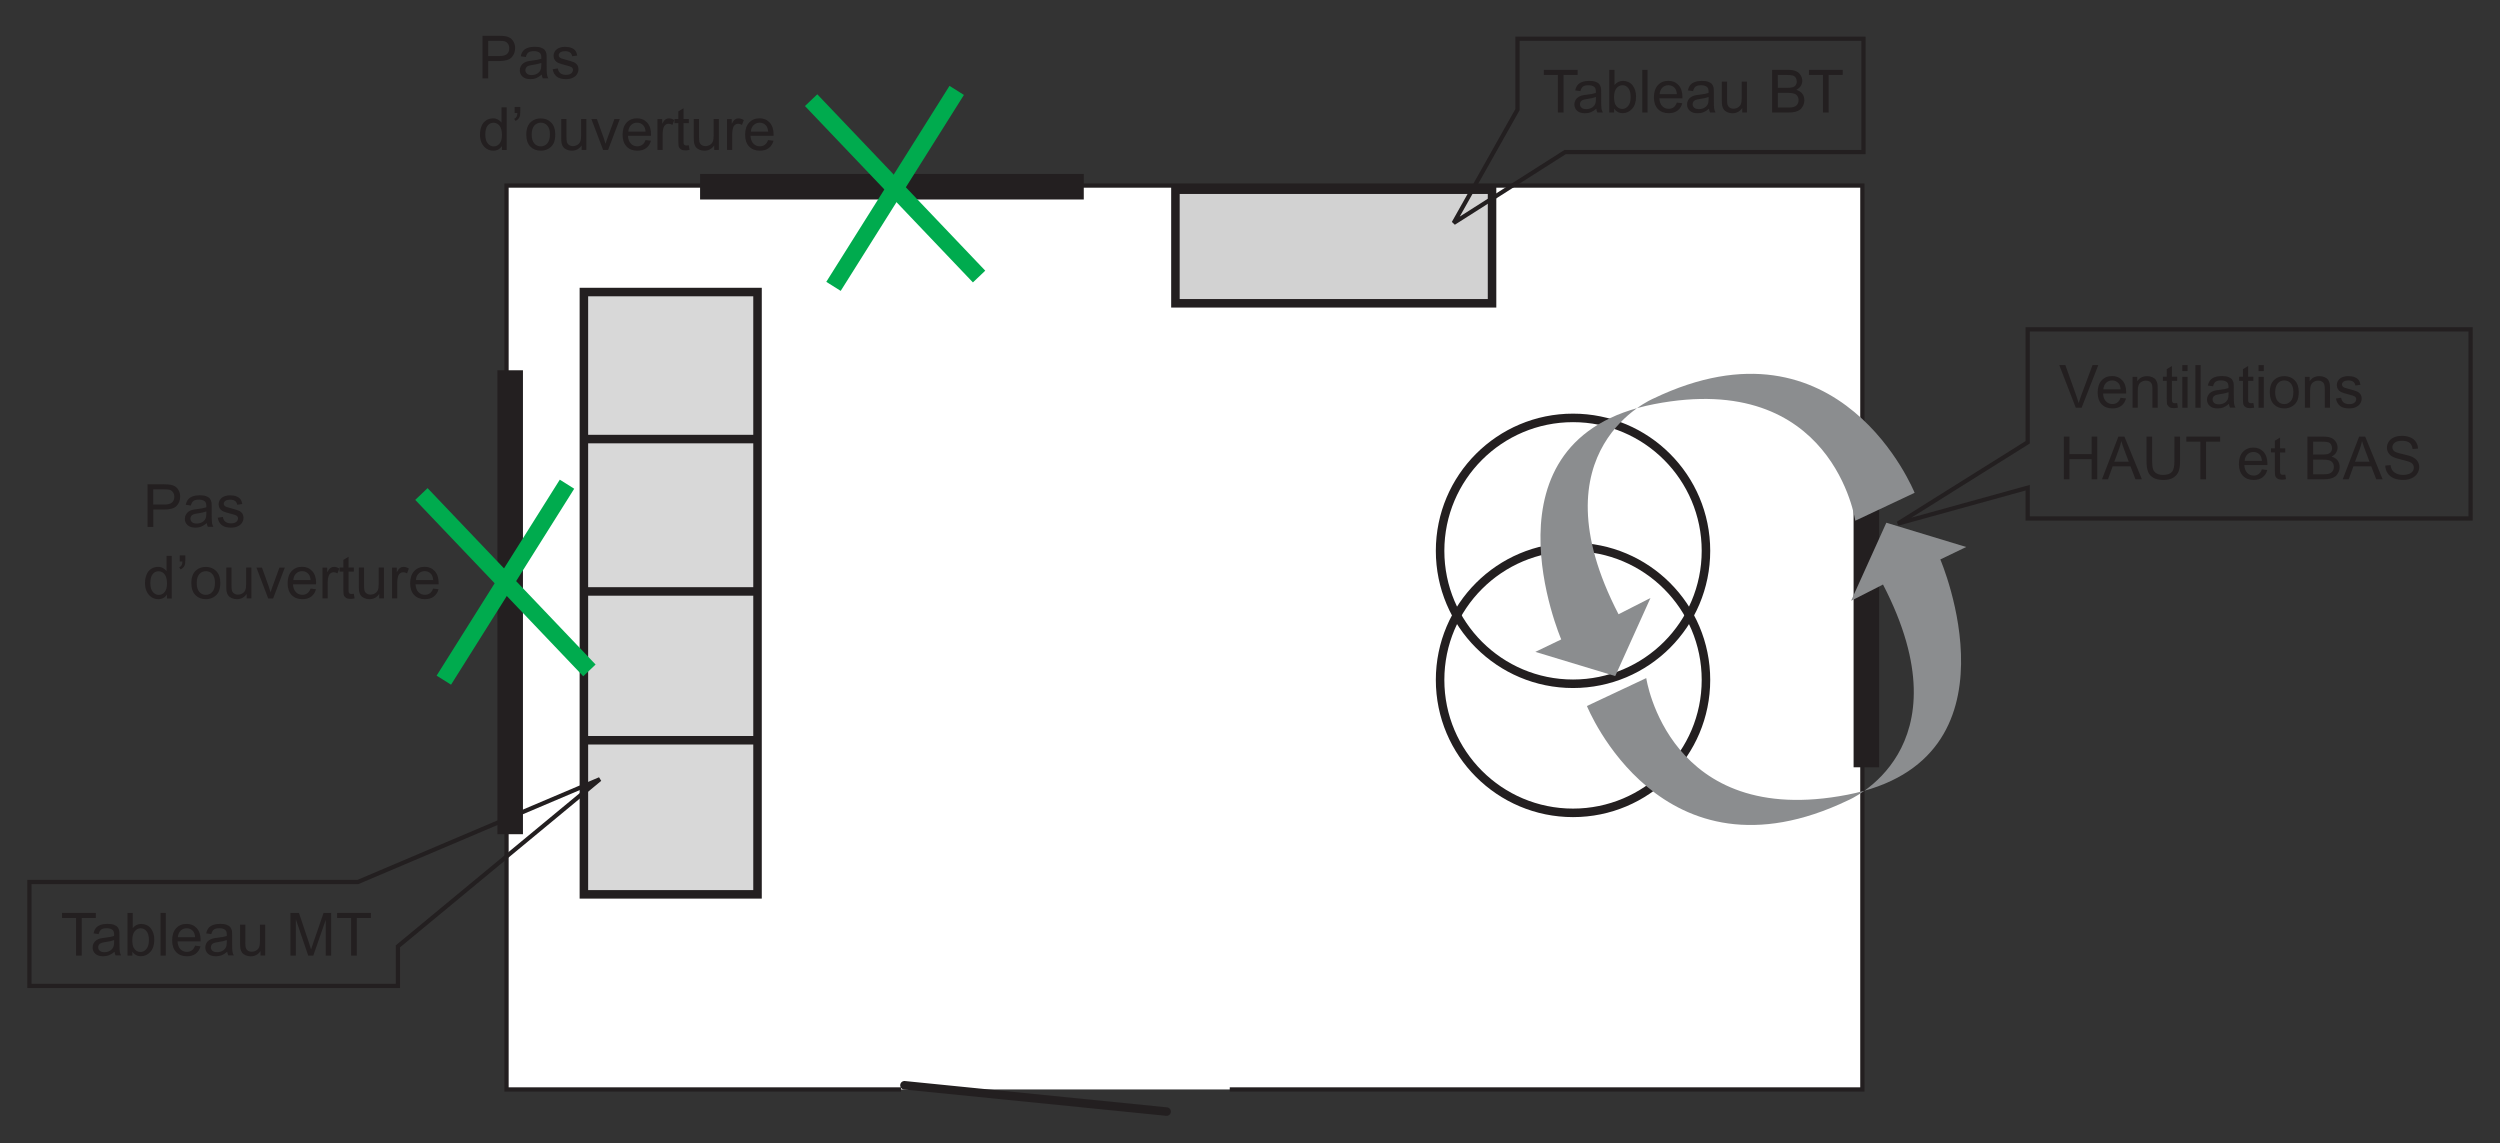 <?xml version="1.0" encoding="utf-8"?>
<!-- Generator: Adobe Illustrator 18.0.0, SVG Export Plug-In . SVG Version: 6.00 Build 0)  -->
<!DOCTYPE svg PUBLIC "-//W3C//DTD SVG 1.1//EN" "http://www.w3.org/Graphics/SVG/1.1/DTD/svg11.dtd">
<svg version="1.1" id="Calque_1" xmlns="http://www.w3.org/2000/svg" xmlns:xlink="http://www.w3.org/1999/xlink" x="0px" y="0px"
	 width="519.62px" height="237.6px" viewBox="0 0 519.62 237.6" style="enable-background:new 0 0 519.62 237.6;"
	 xml:space="preserve">
<rect x="0" y="0" width="519.62" height="237.6" fill="#333333" stroke="none"/>
<style type="text/css">
	.st0{fill:#FFFFFF;}
	.st1{fill:none;stroke:#231F20;stroke-width:0.885;}
	.st2{fill:none;stroke:#231F20;stroke-width:5.31;}
	.st3{fill:none;stroke:#231F20;stroke-width:1.77;}
	.st4{fill:none;stroke:#231F20;stroke-width:1.77;stroke-linecap:round;}
	.st5{fill:#D2D2D2;}
	.st6{fill:#D8D8D8;}
	.st7{fill:none;stroke:#00AB4E;stroke-width:3.54;}
	.st8{fill:#8B8D8F;}
	.st9{fill:#231F20;}
</style>
<polyline class="st0" points="187.28,226.44 105.28,226.44 105.28,38.57 387.09,38.57 387.09,226.44 255.6,226.44 "/>
<polyline class="st1" points="187.28,226.44 105.28,226.44 105.28,38.57 387.09,38.57 387.09,226.44 255.6,226.44 "/>
<line class="st2" x1="145.51" y1="38.81" x2="225.26" y2="38.81"/>
<line class="st2" x1="106.04" y1="173.39" x2="106.04" y2="76.96"/>
<line class="st2" x1="387.92" y1="159.48" x2="387.92" y2="95.37"/>
<circle class="st3" cx="326.95" cy="114.49" r="27.63"/>
<circle class="st3" cx="326.95" cy="141.32" r="27.63"/>
<line class="st4" x1="187.99" y1="225.57" x2="242.48" y2="231.04"/>
<rect x="244.31" y="39.43" class="st5" width="65.81" height="23.61"/>
<rect x="244.31" y="39.43" class="st3" width="65.81" height="23.61"/>
<rect x="121.36" y="60.7" class="st6" width="36.09" height="125.19"/>
<rect x="121.36" y="60.7" class="st3" width="36.09" height="125.19"/>
<line class="st6" x1="120.99" y1="91.26" x2="157.08" y2="91.26"/>
<line class="st3" x1="120.99" y1="91.26" x2="157.08" y2="91.26"/>
<line class="st6" x1="121.73" y1="122.93" x2="157.81" y2="122.93"/>
<line class="st3" x1="121.73" y1="122.93" x2="157.81" y2="122.93"/>
<line class="st6" x1="121.73" y1="153.86" x2="157.81" y2="153.86"/>
<line class="st3" x1="121.73" y1="153.86" x2="157.81" y2="153.86"/>
<polygon class="st1" points="124.68,161.96 74.39,183.32 6.11,183.32 6.11,204.92 82.7,204.92 82.7,196.7 "/>
<polygon class="st1" points="387.32,8.05 315.41,8.05 315.41,22.78 302.15,46.34 325.3,31.61 387.32,31.61 "/>
<line class="st7" x1="87.59" y1="102.68" x2="122.51" y2="139.34"/>
<line class="st7" x1="117.85" y1="100.64" x2="92.25" y2="141.37"/>
<line class="st7" x1="168.59" y1="20.82" x2="203.5" y2="57.48"/>
<line class="st7" x1="198.85" y1="18.79" x2="173.24" y2="59.52"/>
<path class="st8" d="M385.62,108.23l12.33-5.8c0,0-15.34-38.27-54.28-19.6c0,0-25.09,10.43-7.26,44.84l6.64-3.38l-7.33,16.23
	l-16.6-5.03l5.38-2.59c0,0-17.93-41.67,19.3-48.9C381.02,76.77,385.62,108.23,385.62,108.23"/>
<path class="st8" d="M342.17,140.94l-12.33,5.8c0,0,15.34,38.27,54.28,19.6c0,0,25.09-10.43,7.26-44.85l-6.64,3.39l7.33-16.23
	l16.6,5.04l-5.38,2.59c0,0,17.93,41.67-19.29,48.9C346.77,172.41,342.17,140.94,342.17,140.94"/>
<polygon class="st1" points="421.45,68.45 421.45,91.93 394.47,108.83 421.45,101.37 421.45,107.76 513.51,107.76 513.51,68.45 "/>
<g>
	<path class="st9" d="M323.8,23.39v-7.82h-2.92v-1.05h7.03v1.05h-2.93v7.82H323.8z"/>
	<path class="st9" d="M331.79,22.6c-0.4,0.34-0.79,0.58-1.16,0.73s-0.77,0.21-1.2,0.21c-0.71,0-1.25-0.17-1.63-0.52
		s-0.57-0.79-0.57-1.32c0-0.31,0.07-0.6,0.21-0.86c0.14-0.26,0.33-0.47,0.56-0.63c0.23-0.16,0.49-0.28,0.78-0.36
		c0.21-0.06,0.54-0.11,0.97-0.16c0.88-0.1,1.53-0.23,1.94-0.38c0-0.15,0.01-0.24,0.01-0.28c0-0.44-0.1-0.76-0.31-0.94
		c-0.28-0.25-0.69-0.37-1.24-0.37c-0.51,0-0.89,0.09-1.13,0.27s-0.42,0.5-0.54,0.95l-1.07-0.15c0.1-0.46,0.26-0.82,0.48-1.1
		s0.54-0.5,0.96-0.65c0.42-0.15,0.91-0.23,1.46-0.23c0.55,0,0.99,0.06,1.34,0.19s0.59,0.29,0.76,0.49c0.16,0.2,0.27,0.44,0.34,0.74
		c0.04,0.19,0.05,0.52,0.05,1v1.45c0,1.01,0.02,1.65,0.07,1.92c0.05,0.27,0.14,0.53,0.28,0.77H332
		C331.89,23.16,331.82,22.9,331.79,22.6z M331.7,20.16c-0.4,0.16-0.99,0.3-1.78,0.41c-0.45,0.06-0.76,0.14-0.95,0.22
		s-0.33,0.2-0.43,0.35c-0.1,0.16-0.15,0.33-0.15,0.52c0,0.29,0.11,0.53,0.33,0.73c0.22,0.19,0.54,0.29,0.97,0.29
		c0.42,0,0.79-0.09,1.12-0.27c0.33-0.18,0.57-0.43,0.72-0.75c0.12-0.25,0.18-0.61,0.18-1.09V20.16z"/>
	<path class="st9" d="M335.49,23.39h-1.01v-8.87h1.09v3.16c0.46-0.58,1.05-0.87,1.76-0.87c0.4,0,0.77,0.08,1.12,0.24
		s0.64,0.38,0.87,0.67c0.23,0.29,0.41,0.64,0.54,1.04c0.13,0.41,0.19,0.84,0.19,1.31c0,1.1-0.27,1.95-0.82,2.55
		c-0.54,0.6-1.2,0.9-1.96,0.9c-0.76,0-1.35-0.32-1.78-0.95V23.39z M335.48,20.13c0,0.77,0.11,1.33,0.31,1.67
		c0.34,0.56,0.81,0.84,1.39,0.84c0.48,0,0.89-0.21,1.23-0.62c0.35-0.41,0.52-1.03,0.52-1.85c0-0.84-0.17-1.46-0.5-1.86
		c-0.33-0.4-0.74-0.6-1.21-0.6c-0.48,0-0.89,0.21-1.23,0.62C335.65,18.75,335.48,19.34,335.48,20.13z"/>
	<path class="st9" d="M341.35,23.39v-8.87h1.09v8.87H341.35z"/>
	<path class="st9" d="M348.53,21.32l1.13,0.14c-0.18,0.66-0.51,1.17-0.99,1.53c-0.48,0.36-1.09,0.54-1.84,0.54
		c-0.94,0-1.68-0.29-2.24-0.87c-0.55-0.58-0.83-1.39-0.83-2.44c0-1.08,0.28-1.92,0.83-2.52c0.56-0.6,1.28-0.9,2.17-0.9
		c0.86,0,1.56,0.29,2.11,0.88c0.54,0.58,0.82,1.41,0.82,2.47c0,0.06,0,0.16-0.01,0.29h-4.79c0.04,0.71,0.24,1.25,0.6,1.62
		c0.36,0.38,0.81,0.56,1.34,0.56c0.4,0,0.74-0.1,1.02-0.31C348.14,22.11,348.36,21.78,348.53,21.32z M344.95,19.56h3.59
		c-0.05-0.54-0.19-0.95-0.41-1.22c-0.35-0.42-0.8-0.63-1.35-0.63c-0.5,0-0.92,0.17-1.26,0.5C345.18,18.55,344.99,19,344.95,19.56z"
		/>
	<path class="st9" d="M355.21,22.6c-0.4,0.34-0.79,0.58-1.16,0.73s-0.77,0.21-1.2,0.21c-0.71,0-1.25-0.17-1.63-0.52
		s-0.57-0.79-0.57-1.32c0-0.31,0.07-0.6,0.21-0.86c0.14-0.26,0.33-0.47,0.56-0.63c0.23-0.16,0.49-0.28,0.78-0.36
		c0.21-0.06,0.54-0.11,0.97-0.16c0.88-0.1,1.53-0.23,1.94-0.38c0-0.15,0.01-0.24,0.01-0.28c0-0.44-0.1-0.76-0.31-0.94
		c-0.28-0.25-0.69-0.37-1.24-0.37c-0.51,0-0.89,0.09-1.13,0.27s-0.42,0.5-0.54,0.95l-1.07-0.15c0.1-0.46,0.26-0.82,0.48-1.1
		s0.54-0.5,0.96-0.65c0.42-0.15,0.91-0.23,1.46-0.23c0.55,0,0.99,0.06,1.34,0.19s0.59,0.29,0.76,0.49c0.16,0.2,0.27,0.44,0.34,0.74
		c0.04,0.19,0.05,0.52,0.05,1v1.45c0,1.01,0.02,1.65,0.07,1.92c0.05,0.27,0.14,0.53,0.28,0.77h-1.14
		C355.32,23.16,355.24,22.9,355.21,22.6z M355.12,20.16c-0.4,0.16-0.99,0.3-1.78,0.41c-0.45,0.06-0.76,0.14-0.95,0.22
		s-0.33,0.2-0.43,0.35c-0.1,0.16-0.15,0.33-0.15,0.52c0,0.29,0.11,0.53,0.33,0.73c0.22,0.19,0.54,0.29,0.97,0.29
		c0.42,0,0.79-0.09,1.12-0.27c0.33-0.18,0.57-0.43,0.72-0.75c0.12-0.25,0.18-0.61,0.18-1.09V20.16z"/>
	<path class="st9" d="M362.12,23.39v-0.94c-0.5,0.73-1.18,1.09-2.04,1.09c-0.38,0-0.73-0.07-1.06-0.22
		c-0.33-0.15-0.57-0.33-0.73-0.55c-0.16-0.22-0.27-0.49-0.34-0.81c-0.04-0.21-0.07-0.55-0.07-1.02v-3.98h1.09v3.56
		c0,0.57,0.02,0.95,0.07,1.15c0.07,0.29,0.21,0.51,0.44,0.67c0.22,0.16,0.5,0.25,0.82,0.25c0.33,0,0.63-0.08,0.92-0.25
		s0.49-0.4,0.61-0.68c0.12-0.29,0.18-0.71,0.18-1.26v-3.44h1.09v6.42H362.12z"/>
	<path class="st9" d="M368.33,23.39v-8.87h3.33c0.68,0,1.22,0.09,1.63,0.27c0.41,0.18,0.73,0.46,0.96,0.83s0.35,0.76,0.35,1.17
		c0,0.38-0.1,0.74-0.31,1.07c-0.21,0.33-0.52,0.6-0.93,0.81c0.54,0.16,0.95,0.43,1.24,0.8c0.29,0.38,0.43,0.83,0.43,1.34
		c0,0.42-0.09,0.8-0.26,1.16c-0.18,0.36-0.39,0.63-0.65,0.83c-0.26,0.19-0.58,0.34-0.97,0.44c-0.39,0.1-0.87,0.15-1.43,0.15H368.33z
		 M369.51,18.25h1.92c0.52,0,0.89-0.03,1.12-0.1c0.3-0.09,0.52-0.24,0.67-0.44c0.15-0.21,0.23-0.46,0.23-0.77
		c0-0.29-0.07-0.55-0.21-0.78c-0.14-0.22-0.34-0.38-0.6-0.46c-0.26-0.08-0.71-0.12-1.35-0.12h-1.77V18.25z M369.51,22.34h2.21
		c0.38,0,0.65-0.01,0.8-0.04c0.27-0.05,0.5-0.13,0.68-0.24c0.18-0.11,0.33-0.28,0.45-0.49c0.12-0.22,0.18-0.46,0.18-0.75
		c0-0.33-0.08-0.62-0.25-0.86c-0.17-0.24-0.4-0.42-0.71-0.51c-0.3-0.1-0.73-0.15-1.3-0.15h-2.05V22.34z"/>
	<path class="st9" d="M378.9,23.39v-7.82h-2.92v-1.05h7.03v1.05h-2.93v7.82H378.9z"/>
</g>
<g>
	<path class="st9" d="M15.81,198.62v-7.82h-2.92v-1.05h7.03v1.05h-2.93v7.82H15.81z"/>
	<path class="st9" d="M23.81,197.82c-0.4,0.34-0.79,0.58-1.16,0.73c-0.37,0.14-0.77,0.21-1.2,0.21c-0.71,0-1.25-0.17-1.63-0.52
		c-0.38-0.34-0.57-0.79-0.57-1.32c0-0.31,0.07-0.6,0.21-0.86c0.14-0.26,0.33-0.47,0.56-0.63c0.23-0.16,0.49-0.28,0.78-0.36
		c0.21-0.06,0.54-0.11,0.97-0.16c0.88-0.11,1.53-0.23,1.94-0.38c0-0.15,0.01-0.24,0.01-0.29c0-0.44-0.1-0.76-0.31-0.94
		c-0.28-0.25-0.69-0.37-1.24-0.37c-0.51,0-0.89,0.09-1.13,0.27c-0.24,0.18-0.42,0.5-0.54,0.95l-1.06-0.15
		c0.1-0.46,0.26-0.82,0.48-1.1c0.22-0.28,0.54-0.5,0.96-0.65c0.42-0.15,0.91-0.23,1.46-0.23c0.55,0,0.99,0.06,1.34,0.19
		c0.34,0.13,0.59,0.29,0.76,0.49c0.16,0.2,0.27,0.44,0.34,0.74c0.04,0.19,0.05,0.52,0.05,1v1.45c0,1.01,0.02,1.65,0.07,1.92
		c0.05,0.27,0.14,0.53,0.27,0.77h-1.14C23.91,198.39,23.84,198.13,23.81,197.82z M23.72,195.39c-0.4,0.16-0.99,0.3-1.78,0.41
		c-0.45,0.06-0.76,0.14-0.95,0.22c-0.19,0.08-0.33,0.2-0.43,0.35c-0.1,0.16-0.15,0.33-0.15,0.52c0,0.29,0.11,0.53,0.33,0.73
		s0.54,0.29,0.96,0.29c0.42,0,0.79-0.09,1.12-0.28s0.57-0.43,0.72-0.75c0.12-0.25,0.18-0.61,0.18-1.09V195.39z"/>
	<path class="st9" d="M27.51,198.62H26.5v-8.87h1.09v3.16c0.46-0.58,1.05-0.87,1.76-0.87c0.4,0,0.77,0.08,1.12,0.24
		s0.64,0.38,0.87,0.67c0.23,0.29,0.41,0.64,0.54,1.04c0.13,0.41,0.19,0.84,0.19,1.31c0,1.1-0.27,1.95-0.82,2.55
		c-0.54,0.6-1.2,0.9-1.96,0.9c-0.76,0-1.35-0.32-1.78-0.95V198.62z M27.5,195.36c0,0.77,0.1,1.33,0.31,1.67
		c0.34,0.56,0.81,0.84,1.39,0.84c0.48,0,0.89-0.21,1.23-0.62s0.52-1.03,0.52-1.85c0-0.84-0.17-1.46-0.5-1.86
		c-0.33-0.4-0.74-0.6-1.21-0.6c-0.48,0-0.89,0.21-1.23,0.62S27.5,194.57,27.5,195.36z"/>
	<path class="st9" d="M33.37,198.62v-8.87h1.09v8.87H33.37z"/>
	<path class="st9" d="M40.55,196.55l1.13,0.14c-0.18,0.66-0.51,1.17-0.99,1.53s-1.09,0.54-1.84,0.54c-0.94,0-1.69-0.29-2.24-0.87
		c-0.55-0.58-0.83-1.39-0.83-2.44c0-1.08,0.28-1.92,0.83-2.52s1.28-0.9,2.17-0.9c0.86,0,1.56,0.29,2.1,0.88
		c0.54,0.58,0.82,1.41,0.82,2.47c0,0.06,0,0.16-0.01,0.29h-4.79c0.04,0.71,0.24,1.25,0.6,1.62s0.81,0.56,1.34,0.56
		c0.4,0,0.74-0.11,1.02-0.31C40.16,197.34,40.38,197.01,40.55,196.55z M36.97,194.79h3.59c-0.05-0.54-0.19-0.95-0.41-1.22
		c-0.35-0.42-0.8-0.63-1.35-0.63c-0.5,0-0.92,0.17-1.26,0.5C37.2,193.78,37.01,194.23,36.97,194.79z"/>
	<path class="st9" d="M47.23,197.82c-0.4,0.34-0.79,0.58-1.16,0.73c-0.37,0.14-0.77,0.21-1.2,0.21c-0.71,0-1.25-0.17-1.63-0.52
		c-0.38-0.34-0.57-0.79-0.57-1.32c0-0.31,0.07-0.6,0.21-0.86c0.14-0.26,0.33-0.47,0.56-0.63c0.23-0.16,0.49-0.28,0.78-0.36
		c0.21-0.06,0.54-0.11,0.97-0.16c0.88-0.11,1.53-0.23,1.94-0.38c0-0.15,0.01-0.24,0.01-0.29c0-0.44-0.1-0.76-0.31-0.94
		c-0.28-0.25-0.69-0.37-1.24-0.37c-0.51,0-0.89,0.09-1.13,0.27c-0.24,0.18-0.42,0.5-0.54,0.95l-1.06-0.15
		c0.1-0.46,0.26-0.82,0.48-1.1c0.22-0.28,0.54-0.5,0.96-0.65c0.42-0.15,0.91-0.23,1.46-0.23c0.55,0,0.99,0.06,1.34,0.19
		c0.34,0.13,0.59,0.29,0.76,0.49c0.16,0.2,0.27,0.44,0.34,0.74c0.04,0.19,0.05,0.52,0.05,1v1.45c0,1.01,0.02,1.65,0.07,1.92
		c0.05,0.27,0.14,0.53,0.27,0.77h-1.14C47.34,198.39,47.26,198.13,47.23,197.82z M47.14,195.39c-0.4,0.16-0.99,0.3-1.78,0.41
		c-0.45,0.06-0.76,0.14-0.95,0.22c-0.19,0.08-0.33,0.2-0.43,0.35c-0.1,0.16-0.15,0.33-0.15,0.52c0,0.29,0.11,0.53,0.33,0.73
		s0.54,0.29,0.96,0.29c0.42,0,0.79-0.09,1.12-0.28s0.57-0.43,0.72-0.75c0.12-0.25,0.18-0.61,0.18-1.09V195.39z"/>
	<path class="st9" d="M54.14,198.62v-0.94c-0.5,0.73-1.18,1.09-2.04,1.09c-0.38,0-0.73-0.07-1.06-0.22
		c-0.33-0.15-0.57-0.33-0.73-0.55s-0.27-0.49-0.34-0.81c-0.04-0.21-0.07-0.55-0.07-1.02v-3.98h1.09v3.56c0,0.57,0.02,0.95,0.07,1.15
		c0.07,0.29,0.21,0.51,0.44,0.67c0.22,0.16,0.5,0.24,0.82,0.24s0.63-0.08,0.92-0.25c0.29-0.17,0.49-0.39,0.61-0.68
		c0.12-0.29,0.18-0.71,0.18-1.25v-3.44h1.09v6.42H54.14z"/>
	<path class="st9" d="M60.37,198.62v-8.87h1.77l2.1,6.28c0.19,0.58,0.33,1.02,0.42,1.31c0.1-0.32,0.26-0.8,0.47-1.42l2.12-6.17h1.58
		v8.87H67.7v-7.42l-2.58,7.42h-1.06l-2.57-7.55v7.55H60.37z"/>
	<path class="st9" d="M72.98,198.62v-7.82h-2.92v-1.05h7.03v1.05h-2.93v7.82H72.98z"/>
</g>
<g>
	<path class="st9" d="M100.29,16.31V7.44h3.35c0.59,0,1.04,0.03,1.35,0.08c0.44,0.07,0.8,0.21,1.1,0.41
		c0.29,0.2,0.53,0.49,0.71,0.86c0.18,0.37,0.27,0.77,0.27,1.21c0,0.75-0.24,1.39-0.72,1.91c-0.48,0.52-1.35,0.78-2.6,0.78h-2.27
		v3.61H100.29z M101.46,11.65h2.29c0.76,0,1.3-0.14,1.62-0.42c0.32-0.28,0.48-0.68,0.48-1.19c0-0.37-0.09-0.69-0.28-0.95
		s-0.43-0.44-0.74-0.52c-0.2-0.05-0.56-0.08-1.09-0.08h-2.27V11.65z"/>
	<path class="st9" d="M112.6,15.51c-0.4,0.34-0.79,0.58-1.16,0.73s-0.77,0.21-1.2,0.21c-0.71,0-1.25-0.17-1.63-0.52
		c-0.38-0.34-0.57-0.79-0.57-1.32c0-0.31,0.07-0.6,0.21-0.86c0.14-0.26,0.33-0.47,0.56-0.63s0.49-0.28,0.78-0.36
		c0.21-0.06,0.54-0.11,0.97-0.16c0.88-0.1,1.53-0.23,1.94-0.38c0-0.15,0.01-0.24,0.01-0.28c0-0.44-0.1-0.76-0.31-0.94
		c-0.28-0.25-0.69-0.37-1.24-0.37c-0.51,0-0.89,0.09-1.13,0.27c-0.24,0.18-0.42,0.5-0.54,0.95l-1.06-0.15
		c0.1-0.46,0.26-0.82,0.48-1.1c0.22-0.28,0.54-0.5,0.96-0.65s0.91-0.23,1.46-0.23c0.55,0,0.99,0.06,1.34,0.19s0.59,0.29,0.76,0.49
		c0.16,0.2,0.27,0.44,0.34,0.74c0.04,0.19,0.05,0.52,0.05,1v1.45c0,1.01,0.02,1.65,0.07,1.92c0.05,0.27,0.14,0.53,0.27,0.77h-1.14
		C112.71,16.08,112.64,15.82,112.6,15.51z M112.51,13.08c-0.4,0.16-0.99,0.3-1.78,0.41c-0.45,0.06-0.76,0.14-0.95,0.22
		s-0.33,0.2-0.43,0.35c-0.1,0.16-0.15,0.33-0.15,0.52c0,0.29,0.11,0.53,0.33,0.73c0.22,0.19,0.54,0.29,0.96,0.29
		c0.42,0,0.79-0.09,1.12-0.27s0.57-0.43,0.72-0.75c0.12-0.25,0.18-0.61,0.18-1.09V13.08z"/>
	<path class="st9" d="M114.87,14.39l1.08-0.17c0.06,0.43,0.23,0.76,0.51,0.99c0.28,0.23,0.66,0.35,1.16,0.35
		c0.5,0,0.87-0.1,1.11-0.31s0.36-0.44,0.36-0.72c0-0.25-0.11-0.44-0.32-0.58c-0.15-0.1-0.52-0.22-1.11-0.37
		c-0.8-0.2-1.35-0.38-1.66-0.52c-0.31-0.15-0.54-0.35-0.7-0.61c-0.16-0.26-0.24-0.55-0.24-0.86c0-0.29,0.07-0.55,0.2-0.8
		c0.13-0.24,0.31-0.45,0.54-0.61c0.17-0.13,0.4-0.23,0.69-0.32s0.61-0.13,0.94-0.13c0.5,0,0.95,0.07,1.33,0.22
		c0.38,0.15,0.66,0.34,0.84,0.59c0.18,0.25,0.31,0.58,0.38,1l-1.06,0.15c-0.05-0.33-0.19-0.59-0.42-0.77s-0.56-0.28-0.98-0.28
		c-0.5,0-0.86,0.08-1.07,0.25c-0.21,0.17-0.32,0.36-0.32,0.58c0,0.14,0.04,0.27,0.13,0.38c0.09,0.12,0.23,0.21,0.42,0.29
		c0.11,0.04,0.43,0.13,0.96,0.28c0.77,0.21,1.31,0.37,1.61,0.5c0.3,0.13,0.54,0.32,0.72,0.57c0.17,0.25,0.26,0.56,0.26,0.93
		c0,0.36-0.11,0.71-0.32,1.03c-0.21,0.32-0.52,0.57-0.92,0.74c-0.4,0.18-0.85,0.26-1.35,0.26c-0.83,0-1.47-0.17-1.91-0.52
		C115.27,15.58,114.99,15.07,114.87,14.39z"/>
	<path class="st9" d="M104.32,31.17v-0.81c-0.41,0.64-1.01,0.96-1.8,0.96c-0.51,0-0.98-0.14-1.41-0.42c-0.43-0.28-0.76-0.68-1-1.18
		s-0.35-1.09-0.35-1.75c0-0.64,0.11-1.22,0.32-1.75s0.53-0.92,0.96-1.2c0.43-0.28,0.91-0.42,1.43-0.42c0.39,0,0.73,0.08,1.03,0.25
		c0.3,0.16,0.55,0.38,0.74,0.64v-3.18h1.08v8.87H104.32z M100.87,27.97c0,0.82,0.17,1.44,0.52,1.85c0.35,0.41,0.76,0.61,1.23,0.61
		c0.48,0,0.88-0.19,1.21-0.58c0.33-0.39,0.5-0.98,0.5-1.78c0-0.88-0.17-1.52-0.51-1.94c-0.34-0.41-0.76-0.62-1.25-0.62
		c-0.48,0-0.89,0.2-1.21,0.59C101.04,26.49,100.87,27.12,100.87,27.97z"/>
	<path class="st9" d="M106.97,23.48v-1.26h1.17v1c0,0.54-0.06,0.93-0.19,1.17c-0.17,0.33-0.44,0.57-0.81,0.74l-0.27-0.43
		c0.22-0.09,0.38-0.23,0.49-0.42c0.11-0.19,0.17-0.45,0.18-0.79H106.97z"/>
	<path class="st9" d="M109.39,27.96c0-1.19,0.33-2.07,0.99-2.64c0.55-0.48,1.23-0.71,2.02-0.71c0.88,0,1.6,0.29,2.17,0.87
		c0.56,0.58,0.84,1.38,0.84,2.4c0,0.83-0.12,1.48-0.37,1.95s-0.61,0.84-1.08,1.1c-0.47,0.26-0.99,0.39-1.55,0.39
		c-0.9,0-1.63-0.29-2.18-0.86C109.66,29.88,109.39,29.05,109.39,27.96z M110.51,27.96c0,0.82,0.18,1.44,0.54,1.85
		c0.36,0.41,0.81,0.61,1.36,0.61c0.54,0,0.99-0.21,1.35-0.62c0.36-0.41,0.54-1.04,0.54-1.88c0-0.79-0.18-1.4-0.54-1.81
		c-0.36-0.41-0.81-0.61-1.35-0.61c-0.54,0-1,0.2-1.36,0.61S110.51,27.14,110.51,27.96z"/>
	<path class="st9" d="M120.89,31.17v-0.94c-0.5,0.73-1.18,1.09-2.04,1.09c-0.38,0-0.73-0.07-1.06-0.22
		c-0.33-0.15-0.57-0.33-0.73-0.55s-0.27-0.49-0.34-0.81c-0.04-0.21-0.07-0.55-0.07-1.02v-3.98h1.09v3.56c0,0.57,0.02,0.95,0.07,1.15
		c0.07,0.29,0.21,0.51,0.44,0.67c0.22,0.16,0.5,0.25,0.82,0.25s0.63-0.08,0.92-0.25c0.29-0.17,0.49-0.4,0.61-0.68
		c0.12-0.29,0.18-0.71,0.18-1.26v-3.44h1.09v6.42H120.89z"/>
	<path class="st9" d="M125.36,31.17l-2.44-6.42h1.15l1.38,3.85c0.15,0.42,0.29,0.85,0.41,1.29c0.1-0.34,0.23-0.75,0.41-1.22
		l1.43-3.92h1.12l-2.43,6.42H125.36z"/>
	<path class="st9" d="M134.17,29.11l1.13,0.14c-0.18,0.66-0.51,1.17-0.99,1.53c-0.48,0.36-1.09,0.54-1.84,0.54
		c-0.94,0-1.69-0.29-2.24-0.87c-0.55-0.58-0.83-1.39-0.83-2.44c0-1.08,0.28-1.92,0.83-2.52c0.56-0.6,1.28-0.9,2.17-0.9
		c0.86,0,1.56,0.29,2.1,0.88c0.54,0.58,0.82,1.41,0.82,2.47c0,0.06,0,0.16-0.01,0.29h-4.79c0.04,0.71,0.24,1.25,0.6,1.62
		c0.36,0.38,0.81,0.56,1.34,0.56c0.4,0,0.74-0.1,1.02-0.31C133.78,29.9,134,29.57,134.17,29.11z M130.59,27.35h3.59
		c-0.05-0.54-0.19-0.95-0.41-1.22c-0.35-0.42-0.8-0.63-1.35-0.63c-0.5,0-0.92,0.17-1.26,0.5C130.82,26.34,130.63,26.78,130.59,27.35
		z"/>
	<path class="st9" d="M136.65,31.17v-6.42h0.98v0.97c0.25-0.46,0.48-0.76,0.69-0.9c0.21-0.15,0.44-0.22,0.7-0.22
		c0.37,0,0.74,0.12,1.12,0.35l-0.38,1.01c-0.27-0.16-0.53-0.24-0.8-0.24c-0.24,0-0.45,0.07-0.64,0.21s-0.32,0.34-0.41,0.6
		c-0.12,0.39-0.18,0.81-0.18,1.27v3.36H136.65z"/>
	<path class="st9" d="M143.16,30.2l0.16,0.96c-0.31,0.06-0.58,0.1-0.82,0.1c-0.4,0-0.7-0.06-0.92-0.19s-0.37-0.29-0.46-0.49
		s-0.13-0.63-0.13-1.29v-3.7h-0.8v-0.85h0.8v-1.59l1.08-0.65v2.24h1.1v0.85h-1.1v3.76c0,0.31,0.02,0.51,0.06,0.6
		c0.04,0.09,0.1,0.16,0.19,0.21s0.21,0.08,0.37,0.08C142.8,30.24,142.96,30.23,143.16,30.2z"/>
	<path class="st9" d="M148.44,31.17v-0.94c-0.5,0.73-1.18,1.09-2.04,1.09c-0.38,0-0.73-0.07-1.06-0.22
		c-0.33-0.15-0.57-0.33-0.73-0.55s-0.27-0.49-0.34-0.81c-0.04-0.21-0.07-0.55-0.07-1.02v-3.98h1.09v3.56c0,0.57,0.02,0.95,0.07,1.15
		c0.07,0.29,0.21,0.51,0.44,0.67c0.22,0.16,0.5,0.25,0.82,0.25s0.63-0.08,0.92-0.25c0.29-0.17,0.49-0.4,0.61-0.68
		c0.12-0.29,0.18-0.71,0.18-1.26v-3.44h1.09v6.42H148.44z"/>
	<path class="st9" d="M151.11,31.17v-6.42h0.98v0.97c0.25-0.46,0.48-0.76,0.69-0.9c0.21-0.15,0.44-0.22,0.7-0.22
		c0.37,0,0.74,0.12,1.12,0.35l-0.38,1.01c-0.27-0.16-0.53-0.24-0.8-0.24c-0.24,0-0.45,0.07-0.64,0.21s-0.32,0.34-0.41,0.6
		c-0.12,0.39-0.18,0.81-0.18,1.27v3.36H151.11z"/>
	<path class="st9" d="M159.64,29.11l1.13,0.14c-0.18,0.66-0.51,1.17-0.99,1.53c-0.48,0.36-1.09,0.54-1.84,0.54
		c-0.94,0-1.69-0.29-2.24-0.87c-0.55-0.58-0.83-1.39-0.83-2.44c0-1.08,0.28-1.92,0.83-2.52c0.56-0.6,1.28-0.9,2.17-0.9
		c0.86,0,1.56,0.29,2.1,0.88c0.54,0.58,0.82,1.41,0.82,2.47c0,0.06,0,0.16-0.01,0.29h-4.79c0.04,0.71,0.24,1.25,0.6,1.62
		c0.36,0.38,0.81,0.56,1.34,0.56c0.4,0,0.74-0.1,1.02-0.31C159.25,29.9,159.48,29.57,159.64,29.11z M156.07,27.35h3.59
		c-0.05-0.54-0.19-0.95-0.41-1.22c-0.35-0.42-0.8-0.63-1.35-0.63c-0.5,0-0.92,0.17-1.26,0.5C156.29,26.34,156.1,26.78,156.07,27.35z
		"/>
</g>
<g>
	<path class="st9" d="M30.67,109.53v-8.87h3.35c0.59,0,1.04,0.03,1.35,0.08c0.44,0.07,0.8,0.21,1.1,0.41
		c0.29,0.2,0.53,0.49,0.71,0.86c0.18,0.37,0.27,0.77,0.27,1.21c0,0.75-0.24,1.39-0.72,1.91c-0.48,0.52-1.35,0.78-2.6,0.78h-2.27
		v3.61H30.67z M31.84,104.87h2.29c0.76,0,1.3-0.14,1.62-0.42c0.32-0.28,0.48-0.68,0.48-1.19c0-0.37-0.09-0.69-0.28-0.95
		s-0.43-0.44-0.74-0.52c-0.2-0.05-0.56-0.08-1.09-0.08h-2.27V104.87z"/>
	<path class="st9" d="M42.98,108.73c-0.4,0.34-0.79,0.58-1.16,0.73s-0.77,0.21-1.2,0.21c-0.71,0-1.25-0.17-1.63-0.52
		c-0.38-0.34-0.57-0.79-0.57-1.32c0-0.31,0.07-0.6,0.21-0.86c0.14-0.26,0.33-0.47,0.56-0.63s0.49-0.28,0.78-0.36
		c0.21-0.06,0.54-0.11,0.97-0.16c0.88-0.1,1.53-0.23,1.94-0.38c0-0.15,0.01-0.24,0.01-0.28c0-0.44-0.1-0.76-0.31-0.94
		c-0.28-0.25-0.69-0.37-1.24-0.37c-0.51,0-0.89,0.09-1.13,0.27c-0.24,0.18-0.42,0.5-0.54,0.95l-1.06-0.15
		c0.1-0.46,0.26-0.82,0.48-1.1c0.22-0.28,0.54-0.5,0.96-0.65s0.91-0.23,1.46-0.23c0.55,0,0.99,0.06,1.34,0.19s0.59,0.29,0.76,0.49
		c0.16,0.2,0.27,0.44,0.34,0.74c0.04,0.19,0.05,0.52,0.05,1v1.45c0,1.01,0.02,1.65,0.07,1.92c0.05,0.27,0.14,0.53,0.27,0.77H43.2
		C43.09,109.3,43.02,109.04,42.98,108.73z M42.89,106.3c-0.4,0.16-0.99,0.3-1.78,0.41c-0.45,0.06-0.76,0.14-0.95,0.22
		s-0.33,0.2-0.43,0.35c-0.1,0.16-0.15,0.33-0.15,0.52c0,0.29,0.11,0.53,0.33,0.73c0.22,0.19,0.54,0.29,0.96,0.29
		c0.42,0,0.79-0.09,1.12-0.27s0.57-0.43,0.72-0.75c0.12-0.25,0.18-0.61,0.18-1.09V106.3z"/>
	<path class="st9" d="M45.25,107.61l1.08-0.17c0.06,0.43,0.23,0.76,0.51,0.99c0.28,0.23,0.66,0.35,1.16,0.35
		c0.5,0,0.87-0.1,1.11-0.31s0.36-0.44,0.36-0.72c0-0.25-0.11-0.44-0.32-0.58c-0.15-0.1-0.52-0.22-1.11-0.37
		c-0.8-0.2-1.35-0.38-1.66-0.52c-0.31-0.15-0.54-0.35-0.7-0.61c-0.16-0.26-0.24-0.55-0.24-0.86c0-0.29,0.07-0.55,0.2-0.8
		c0.13-0.24,0.31-0.45,0.54-0.61c0.17-0.13,0.4-0.23,0.69-0.32s0.61-0.13,0.94-0.13c0.5,0,0.95,0.07,1.33,0.22
		c0.38,0.15,0.66,0.34,0.84,0.59c0.18,0.25,0.31,0.58,0.38,1l-1.06,0.15c-0.05-0.33-0.19-0.59-0.42-0.77s-0.56-0.28-0.98-0.28
		c-0.5,0-0.86,0.08-1.07,0.25c-0.21,0.17-0.32,0.36-0.32,0.58c0,0.14,0.04,0.27,0.13,0.38c0.09,0.12,0.23,0.21,0.42,0.29
		c0.11,0.04,0.43,0.13,0.96,0.28c0.77,0.21,1.31,0.37,1.61,0.5c0.3,0.13,0.54,0.32,0.72,0.57c0.17,0.25,0.26,0.56,0.26,0.93
		c0,0.36-0.11,0.71-0.32,1.03c-0.21,0.32-0.52,0.57-0.92,0.74c-0.4,0.18-0.85,0.26-1.35,0.26c-0.83,0-1.47-0.17-1.91-0.52
		C45.65,108.8,45.37,108.29,45.25,107.61z"/>
	<path class="st9" d="M34.7,124.39v-0.81c-0.41,0.64-1.01,0.96-1.8,0.96c-0.51,0-0.98-0.14-1.41-0.42c-0.43-0.28-0.76-0.68-1-1.18
		s-0.35-1.09-0.35-1.75c0-0.64,0.11-1.22,0.32-1.75s0.53-0.92,0.96-1.2c0.43-0.28,0.91-0.42,1.43-0.42c0.39,0,0.73,0.08,1.03,0.25
		c0.3,0.16,0.55,0.38,0.74,0.64v-3.18h1.08v8.87H34.7z M31.25,121.19c0,0.82,0.17,1.44,0.52,1.85c0.35,0.41,0.76,0.61,1.23,0.61
		c0.48,0,0.88-0.19,1.21-0.58c0.33-0.39,0.5-0.98,0.5-1.78c0-0.88-0.17-1.52-0.51-1.94c-0.34-0.41-0.76-0.62-1.25-0.62
		c-0.48,0-0.89,0.2-1.21,0.59C31.42,119.71,31.25,120.34,31.25,121.19z"/>
	<path class="st9" d="M37.35,116.7v-1.26h1.17v1c0,0.54-0.06,0.93-0.19,1.17c-0.17,0.33-0.44,0.57-0.81,0.74l-0.27-0.43
		c0.22-0.09,0.38-0.23,0.49-0.42c0.11-0.19,0.17-0.45,0.18-0.79H37.35z"/>
	<path class="st9" d="M39.77,121.18c0-1.19,0.33-2.07,0.99-2.64c0.55-0.48,1.23-0.71,2.02-0.71c0.88,0,1.6,0.29,2.17,0.87
		c0.56,0.58,0.84,1.38,0.84,2.4c0,0.83-0.12,1.48-0.37,1.95s-0.61,0.84-1.08,1.1c-0.47,0.26-0.99,0.39-1.55,0.39
		c-0.9,0-1.63-0.29-2.18-0.86C40.04,123.1,39.77,122.27,39.77,121.18z M40.89,121.18c0,0.82,0.18,1.44,0.54,1.85
		c0.36,0.41,0.81,0.61,1.36,0.61c0.54,0,0.99-0.21,1.35-0.62c0.36-0.41,0.54-1.04,0.54-1.88c0-0.79-0.18-1.4-0.54-1.81
		c-0.36-0.41-0.81-0.61-1.35-0.61c-0.54,0-1,0.2-1.36,0.61S40.89,120.36,40.89,121.18z"/>
	<path class="st9" d="M51.27,124.39v-0.94c-0.5,0.73-1.18,1.09-2.04,1.09c-0.38,0-0.73-0.07-1.06-0.22
		c-0.33-0.15-0.57-0.33-0.73-0.55s-0.27-0.49-0.34-0.81c-0.04-0.21-0.07-0.55-0.07-1.02v-3.98h1.09v3.56c0,0.57,0.02,0.95,0.07,1.15
		c0.07,0.29,0.21,0.51,0.44,0.67c0.22,0.16,0.5,0.25,0.82,0.25s0.63-0.08,0.92-0.25c0.29-0.17,0.49-0.4,0.61-0.68
		c0.12-0.29,0.18-0.71,0.18-1.26v-3.44h1.09v6.42H51.27z"/>
	<path class="st9" d="M55.74,124.39l-2.44-6.42h1.15l1.38,3.85c0.15,0.42,0.29,0.85,0.41,1.29c0.1-0.34,0.23-0.75,0.41-1.22
		l1.43-3.92h1.12l-2.43,6.42H55.74z"/>
	<path class="st9" d="M64.55,122.33l1.13,0.14c-0.18,0.66-0.51,1.17-0.99,1.53c-0.48,0.36-1.09,0.54-1.84,0.54
		c-0.94,0-1.69-0.29-2.24-0.87c-0.55-0.58-0.83-1.39-0.83-2.44c0-1.08,0.28-1.92,0.83-2.52c0.56-0.6,1.28-0.9,2.17-0.9
		c0.86,0,1.56,0.29,2.1,0.88c0.54,0.58,0.82,1.41,0.82,2.47c0,0.06,0,0.16-0.01,0.29h-4.79c0.04,0.71,0.24,1.25,0.6,1.62
		c0.36,0.38,0.81,0.56,1.34,0.56c0.4,0,0.74-0.1,1.02-0.31C64.16,123.12,64.38,122.79,64.55,122.33z M60.97,120.56h3.59
		c-0.05-0.54-0.19-0.95-0.41-1.22c-0.35-0.42-0.8-0.63-1.35-0.63c-0.5,0-0.92,0.17-1.26,0.5C61.19,119.56,61.01,120,60.97,120.56z"
		/>
	<path class="st9" d="M67.03,124.39v-6.42h0.98v0.97c0.25-0.46,0.48-0.76,0.69-0.9c0.21-0.15,0.44-0.22,0.7-0.22
		c0.37,0,0.74,0.12,1.12,0.35l-0.38,1.01c-0.27-0.16-0.53-0.24-0.8-0.24c-0.24,0-0.45,0.07-0.64,0.21s-0.32,0.34-0.41,0.6
		c-0.12,0.39-0.18,0.81-0.18,1.27v3.36H67.03z"/>
	<path class="st9" d="M73.54,123.42l0.16,0.96c-0.31,0.06-0.58,0.1-0.82,0.1c-0.4,0-0.7-0.06-0.92-0.19s-0.37-0.29-0.46-0.49
		s-0.13-0.63-0.13-1.29v-3.7h-0.8v-0.85h0.8v-1.59l1.08-0.65v2.24h1.1v0.85h-1.1v3.76c0,0.31,0.02,0.51,0.06,0.6
		c0.04,0.09,0.1,0.16,0.19,0.21s0.21,0.08,0.37,0.08C73.18,123.46,73.34,123.45,73.54,123.42z"/>
	<path class="st9" d="M78.82,124.39v-0.94c-0.5,0.73-1.18,1.09-2.04,1.09c-0.38,0-0.73-0.07-1.06-0.22
		c-0.33-0.15-0.57-0.33-0.73-0.55s-0.27-0.49-0.34-0.81c-0.04-0.21-0.07-0.55-0.07-1.02v-3.98h1.09v3.56c0,0.57,0.02,0.95,0.07,1.15
		c0.07,0.29,0.21,0.51,0.44,0.67c0.22,0.16,0.5,0.25,0.82,0.25s0.63-0.08,0.92-0.25c0.29-0.17,0.49-0.4,0.61-0.68
		c0.12-0.29,0.18-0.71,0.18-1.26v-3.44h1.09v6.42H78.82z"/>
	<path class="st9" d="M81.49,124.39v-6.42h0.98v0.97c0.25-0.46,0.48-0.76,0.69-0.9c0.21-0.15,0.44-0.22,0.7-0.22
		c0.37,0,0.74,0.12,1.12,0.35l-0.38,1.01c-0.27-0.16-0.53-0.24-0.8-0.24c-0.24,0-0.45,0.07-0.64,0.21s-0.32,0.34-0.41,0.6
		c-0.12,0.39-0.18,0.81-0.18,1.27v3.36H81.49z"/>
	<path class="st9" d="M90.02,122.33l1.13,0.14c-0.18,0.66-0.51,1.17-0.99,1.53c-0.48,0.36-1.09,0.54-1.84,0.54
		c-0.94,0-1.69-0.29-2.24-0.87c-0.55-0.58-0.83-1.39-0.83-2.44c0-1.08,0.28-1.92,0.83-2.52c0.56-0.6,1.28-0.9,2.17-0.9
		c0.86,0,1.56,0.29,2.1,0.88c0.54,0.58,0.82,1.41,0.82,2.47c0,0.06,0,0.16-0.01,0.29h-4.79c0.04,0.71,0.24,1.25,0.6,1.62
		c0.36,0.38,0.81,0.56,1.34,0.56c0.4,0,0.74-0.1,1.02-0.31C89.63,123.12,89.86,122.79,90.02,122.33z M86.45,120.56h3.59
		c-0.05-0.54-0.19-0.95-0.41-1.22c-0.35-0.42-0.8-0.63-1.35-0.63c-0.5,0-0.92,0.17-1.26,0.5C86.67,119.56,86.48,120,86.45,120.56z"
		/>
</g>
<g>
	<path class="st9" d="M431.45,84.75l-3.44-8.87h1.27l2.3,6.44c0.19,0.52,0.34,1,0.47,1.45c0.14-0.48,0.3-0.97,0.48-1.45l2.4-6.44
		h1.2l-3.47,8.87H431.45z"/>
	<path class="st9" d="M440.76,82.68l1.13,0.14c-0.18,0.66-0.51,1.17-0.99,1.53c-0.48,0.36-1.09,0.54-1.84,0.54
		c-0.94,0-1.68-0.29-2.24-0.87c-0.55-0.58-0.83-1.39-0.83-2.44c0-1.08,0.28-1.92,0.83-2.52c0.56-0.6,1.28-0.9,2.17-0.9
		c0.86,0,1.56,0.29,2.11,0.88c0.54,0.58,0.82,1.41,0.82,2.47c0,0.06,0,0.16-0.01,0.29h-4.79c0.04,0.71,0.24,1.25,0.6,1.62
		c0.36,0.38,0.81,0.56,1.34,0.56c0.4,0,0.74-0.1,1.02-0.31C440.37,83.47,440.59,83.14,440.76,82.68z M437.18,80.92h3.59
		c-0.05-0.54-0.19-0.95-0.41-1.22c-0.35-0.42-0.8-0.63-1.35-0.63c-0.5,0-0.92,0.17-1.26,0.5C437.41,79.91,437.22,80.36,437.18,80.92
		z"/>
	<path class="st9" d="M443.25,84.75v-6.42h0.98v0.91c0.47-0.71,1.15-1.06,2.04-1.06c0.39,0,0.74,0.07,1.07,0.21
		c0.33,0.14,0.57,0.32,0.73,0.55c0.16,0.23,0.27,0.49,0.34,0.8c0.04,0.2,0.06,0.55,0.06,1.06v3.95h-1.09v-3.91
		c0-0.44-0.04-0.78-0.13-1c-0.08-0.22-0.23-0.4-0.45-0.53s-0.47-0.2-0.76-0.2c-0.46,0-0.86,0.15-1.2,0.44
		c-0.34,0.29-0.51,0.85-0.51,1.68v3.51H443.25z"/>
	<path class="st9" d="M452.52,83.77l0.16,0.96c-0.31,0.06-0.58,0.1-0.82,0.1c-0.4,0-0.7-0.06-0.92-0.19s-0.37-0.29-0.46-0.49
		s-0.13-0.63-0.13-1.29v-3.7h-0.8v-0.85h0.8v-1.59l1.08-0.65v2.24h1.09v0.85h-1.09v3.76c0,0.31,0.02,0.51,0.06,0.6
		c0.04,0.09,0.1,0.16,0.19,0.21c0.09,0.05,0.21,0.08,0.37,0.08C452.16,83.82,452.32,83.8,452.52,83.77z"/>
	<path class="st9" d="M453.59,77.13v-1.25h1.09v1.25H453.59z M453.59,84.75v-6.42h1.09v6.42H453.59z"/>
	<path class="st9" d="M456.31,84.75v-8.87h1.09v8.87H456.31z"/>
	<path class="st9" d="M463.28,83.95c-0.4,0.34-0.79,0.58-1.16,0.73s-0.77,0.21-1.2,0.21c-0.71,0-1.25-0.17-1.63-0.52
		s-0.57-0.79-0.57-1.32c0-0.31,0.07-0.6,0.21-0.86c0.14-0.26,0.33-0.47,0.56-0.63c0.23-0.16,0.49-0.28,0.78-0.36
		c0.21-0.06,0.54-0.11,0.97-0.16c0.88-0.1,1.53-0.23,1.94-0.38c0-0.15,0.01-0.24,0.01-0.28c0-0.44-0.1-0.76-0.31-0.94
		c-0.28-0.25-0.69-0.37-1.24-0.37c-0.51,0-0.89,0.09-1.13,0.27s-0.42,0.5-0.54,0.95l-1.07-0.15c0.1-0.46,0.26-0.82,0.48-1.1
		s0.54-0.5,0.96-0.65c0.42-0.15,0.91-0.23,1.46-0.23c0.55,0,0.99,0.06,1.34,0.19s0.59,0.29,0.76,0.49c0.16,0.2,0.27,0.44,0.34,0.74
		c0.04,0.19,0.05,0.52,0.05,1v1.45c0,1.01,0.02,1.65,0.07,1.92c0.05,0.27,0.14,0.53,0.28,0.77h-1.14
		C463.39,84.52,463.31,84.26,463.28,83.95z M463.19,81.52c-0.4,0.16-0.99,0.3-1.78,0.41c-0.45,0.06-0.76,0.14-0.95,0.22
		s-0.33,0.2-0.43,0.35c-0.1,0.16-0.15,0.33-0.15,0.52c0,0.29,0.11,0.53,0.33,0.73c0.22,0.19,0.54,0.29,0.97,0.29
		c0.42,0,0.79-0.09,1.12-0.27c0.33-0.18,0.57-0.43,0.72-0.75c0.12-0.25,0.18-0.61,0.18-1.09V81.52z"/>
	<path class="st9" d="M468.36,83.77l0.16,0.96c-0.31,0.06-0.58,0.1-0.82,0.1c-0.4,0-0.7-0.06-0.92-0.19s-0.37-0.29-0.46-0.49
		s-0.13-0.63-0.13-1.29v-3.7h-0.8v-0.85h0.8v-1.59l1.08-0.65v2.24h1.09v0.85h-1.09v3.76c0,0.31,0.02,0.51,0.06,0.6
		c0.04,0.09,0.1,0.16,0.19,0.21c0.09,0.05,0.21,0.08,0.37,0.08C468,83.82,468.16,83.8,468.36,83.77z"/>
	<path class="st9" d="M469.43,77.13v-1.25h1.09v1.25H469.43z M469.43,84.75v-6.42h1.09v6.42H469.43z"/>
	<path class="st9" d="M471.77,81.53c0-1.19,0.33-2.07,0.99-2.64c0.55-0.48,1.23-0.71,2.02-0.71c0.88,0,1.61,0.29,2.17,0.87
		c0.56,0.58,0.84,1.38,0.84,2.4c0,0.83-0.12,1.48-0.37,1.95s-0.61,0.84-1.08,1.1c-0.47,0.26-0.99,0.39-1.55,0.39
		c-0.9,0-1.63-0.29-2.18-0.86C472.05,83.45,471.77,82.62,471.77,81.53z M472.89,81.53c0,0.82,0.18,1.44,0.54,1.85
		c0.36,0.41,0.81,0.61,1.35,0.61c0.54,0,0.99-0.21,1.35-0.62c0.36-0.41,0.54-1.04,0.54-1.88c0-0.79-0.18-1.4-0.54-1.81
		c-0.36-0.41-0.81-0.61-1.35-0.61c-0.54,0-1,0.2-1.35,0.61C473.07,80.1,472.89,80.71,472.89,81.53z"/>
	<path class="st9" d="M479.07,84.75v-6.42h0.98v0.91c0.47-0.71,1.15-1.06,2.04-1.06c0.39,0,0.74,0.07,1.07,0.21
		c0.33,0.14,0.57,0.32,0.73,0.55c0.16,0.23,0.27,0.49,0.34,0.8c0.04,0.2,0.06,0.55,0.06,1.06v3.95h-1.09v-3.91
		c0-0.44-0.04-0.78-0.13-1c-0.08-0.22-0.23-0.4-0.45-0.53s-0.47-0.2-0.76-0.2c-0.46,0-0.86,0.15-1.2,0.44
		c-0.34,0.29-0.51,0.85-0.51,1.68v3.51H479.07z"/>
	<path class="st9" d="M485.52,82.83l1.08-0.17c0.06,0.43,0.23,0.76,0.5,0.99c0.28,0.23,0.66,0.35,1.16,0.35
		c0.5,0,0.87-0.1,1.11-0.31c0.24-0.2,0.36-0.44,0.36-0.72c0-0.25-0.11-0.44-0.32-0.58c-0.15-0.1-0.52-0.22-1.11-0.37
		c-0.8-0.2-1.35-0.38-1.66-0.52c-0.31-0.15-0.54-0.35-0.7-0.61c-0.16-0.26-0.24-0.55-0.24-0.86c0-0.29,0.07-0.55,0.2-0.8
		c0.13-0.24,0.31-0.45,0.54-0.61c0.17-0.13,0.4-0.23,0.69-0.32s0.61-0.13,0.94-0.13c0.5,0,0.95,0.07,1.33,0.22
		c0.38,0.15,0.66,0.34,0.84,0.59c0.18,0.25,0.31,0.58,0.38,1l-1.06,0.15c-0.05-0.33-0.19-0.59-0.42-0.77
		c-0.23-0.19-0.56-0.28-0.98-0.28c-0.5,0-0.86,0.08-1.07,0.25c-0.21,0.17-0.32,0.36-0.32,0.58c0,0.14,0.04,0.27,0.13,0.38
		c0.09,0.12,0.23,0.21,0.42,0.29c0.11,0.04,0.43,0.13,0.96,0.28c0.77,0.21,1.31,0.37,1.61,0.5c0.3,0.13,0.54,0.32,0.72,0.57
		c0.17,0.25,0.26,0.56,0.26,0.93c0,0.36-0.11,0.71-0.32,1.03c-0.21,0.32-0.52,0.57-0.92,0.74c-0.4,0.18-0.85,0.26-1.35,0.26
		c-0.83,0-1.47-0.17-1.91-0.52S485.64,83.51,485.52,82.83z"/>
	<path class="st9" d="M428.96,99.62v-8.87h1.17v3.64h4.61v-3.64h1.17v8.87h-1.17v-4.18h-4.61v4.18H428.96z"/>
	<path class="st9" d="M436.89,99.62l3.41-8.87h1.26l3.63,8.87h-1.34l-1.03-2.69h-3.71l-0.97,2.69H436.89z M439.45,95.97h3.01
		l-0.93-2.46c-0.28-0.75-0.49-1.36-0.63-1.84c-0.11,0.57-0.27,1.13-0.48,1.69L439.45,95.97z"/>
	<path class="st9" d="M451.95,90.75h1.17v5.12c0,0.89-0.1,1.6-0.3,2.12c-0.2,0.52-0.57,0.95-1.09,1.28s-1.22,0.49-2.07,0.49
		c-0.83,0-1.51-0.14-2.04-0.43s-0.91-0.7-1.13-1.24c-0.23-0.54-0.34-1.28-0.34-2.22v-5.12h1.17v5.12c0,0.77,0.07,1.34,0.21,1.7
		c0.14,0.37,0.39,0.65,0.74,0.84c0.35,0.2,0.78,0.3,1.28,0.3c0.86,0,1.48-0.2,1.85-0.59c0.37-0.39,0.55-1.14,0.55-2.26V90.75z"/>
	<path class="st9" d="M457.34,99.62v-7.82h-2.92v-1.05h7.03v1.05h-2.93v7.82H457.34z"/>
	<path class="st9" d="M470.12,97.55l1.13,0.14c-0.18,0.66-0.51,1.17-0.99,1.53c-0.48,0.36-1.09,0.54-1.84,0.54
		c-0.94,0-1.68-0.29-2.24-0.87c-0.55-0.58-0.83-1.39-0.83-2.44c0-1.08,0.28-1.92,0.83-2.52c0.56-0.6,1.28-0.9,2.17-0.9
		c0.86,0,1.56,0.29,2.11,0.88c0.54,0.58,0.82,1.41,0.82,2.47c0,0.06,0,0.16-0.01,0.29h-4.79c0.04,0.71,0.24,1.25,0.6,1.62
		c0.36,0.38,0.81,0.56,1.34,0.56c0.4,0,0.74-0.1,1.02-0.31C469.73,98.34,469.96,98.01,470.12,97.55z M466.55,95.79h3.59
		c-0.05-0.54-0.19-0.95-0.41-1.22c-0.35-0.42-0.8-0.63-1.35-0.63c-0.5,0-0.92,0.17-1.26,0.5C466.77,94.78,466.59,95.23,466.55,95.79
		z"/>
	<path class="st9" d="M474.99,98.64l0.16,0.96c-0.31,0.06-0.58,0.1-0.82,0.1c-0.4,0-0.7-0.06-0.92-0.19s-0.37-0.29-0.46-0.49
		s-0.13-0.63-0.13-1.29v-3.7h-0.8v-0.85h0.8V91.6l1.08-0.65v2.24h1.09v0.85h-1.09v3.76c0,0.31,0.02,0.51,0.06,0.6
		c0.04,0.09,0.1,0.16,0.19,0.21c0.09,0.05,0.21,0.08,0.37,0.08C474.64,98.68,474.8,98.67,474.99,98.64z"/>
	<path class="st9" d="M479.59,99.62v-8.87h3.33c0.68,0,1.22,0.09,1.63,0.27c0.41,0.18,0.73,0.46,0.96,0.83s0.35,0.76,0.35,1.17
		c0,0.38-0.1,0.74-0.31,1.07c-0.21,0.33-0.52,0.6-0.93,0.81c0.54,0.16,0.95,0.43,1.24,0.8c0.29,0.38,0.43,0.83,0.43,1.34
		c0,0.42-0.09,0.8-0.26,1.16c-0.18,0.36-0.39,0.63-0.65,0.83c-0.26,0.19-0.58,0.34-0.97,0.44c-0.39,0.1-0.87,0.15-1.43,0.15H479.59z
		 M480.77,94.47h1.92c0.52,0,0.89-0.03,1.12-0.1c0.3-0.09,0.52-0.24,0.67-0.44c0.15-0.21,0.23-0.46,0.23-0.77
		c0-0.29-0.07-0.55-0.21-0.78c-0.14-0.22-0.34-0.38-0.6-0.46c-0.26-0.08-0.71-0.12-1.35-0.12h-1.77V94.47z M480.77,98.57h2.21
		c0.38,0,0.65-0.01,0.8-0.04c0.27-0.05,0.5-0.13,0.68-0.24c0.18-0.11,0.33-0.28,0.45-0.49c0.12-0.22,0.18-0.46,0.18-0.75
		c0-0.33-0.08-0.62-0.25-0.86c-0.17-0.24-0.4-0.42-0.71-0.51c-0.3-0.1-0.73-0.15-1.3-0.15h-2.05V98.57z"/>
	<path class="st9" d="M486.93,99.62l3.41-8.87h1.26l3.63,8.87h-1.34l-1.03-2.69h-3.71l-0.97,2.69H486.93z M489.49,95.97h3.01
		l-0.93-2.46c-0.28-0.75-0.49-1.36-0.63-1.84c-0.11,0.57-0.27,1.13-0.48,1.69L489.49,95.97z"/>
	<path class="st9" d="M495.77,96.77l1.11-0.1c0.05,0.44,0.17,0.81,0.37,1.09c0.19,0.28,0.49,0.51,0.89,0.69s0.86,0.26,1.36,0.26
		c0.45,0,0.84-0.07,1.19-0.2s0.6-0.32,0.77-0.55s0.25-0.48,0.25-0.76c0-0.28-0.08-0.52-0.24-0.73c-0.16-0.21-0.43-0.38-0.8-0.52
		c-0.24-0.09-0.76-0.24-1.58-0.43c-0.82-0.2-1.39-0.38-1.71-0.55c-0.42-0.22-0.74-0.5-0.95-0.83c-0.21-0.33-0.31-0.7-0.31-1.1
		c0-0.45,0.13-0.87,0.38-1.26s0.63-0.68,1.11-0.89s1.03-0.3,1.63-0.3c0.66,0,1.24,0.11,1.74,0.32c0.5,0.21,0.89,0.52,1.16,0.93
		c0.27,0.41,0.42,0.88,0.44,1.4l-1.13,0.08c-0.06-0.56-0.27-0.98-0.61-1.27c-0.35-0.29-0.86-0.43-1.55-0.43
		c-0.71,0-1.23,0.13-1.55,0.39c-0.32,0.26-0.49,0.57-0.49,0.94c0,0.32,0.12,0.58,0.34,0.79c0.23,0.21,0.82,0.42,1.77,0.63
		c0.95,0.22,1.61,0.4,1.96,0.57c0.52,0.24,0.9,0.54,1.14,0.9c0.25,0.37,0.37,0.79,0.37,1.26c0,0.47-0.14,0.92-0.41,1.33
		c-0.27,0.42-0.66,0.74-1.16,0.97s-1.08,0.35-1.71,0.35c-0.8,0-1.48-0.12-2.02-0.35c-0.54-0.23-0.97-0.59-1.28-1.06
		S495.79,97.36,495.77,96.77z"/>
</g>
</svg>
